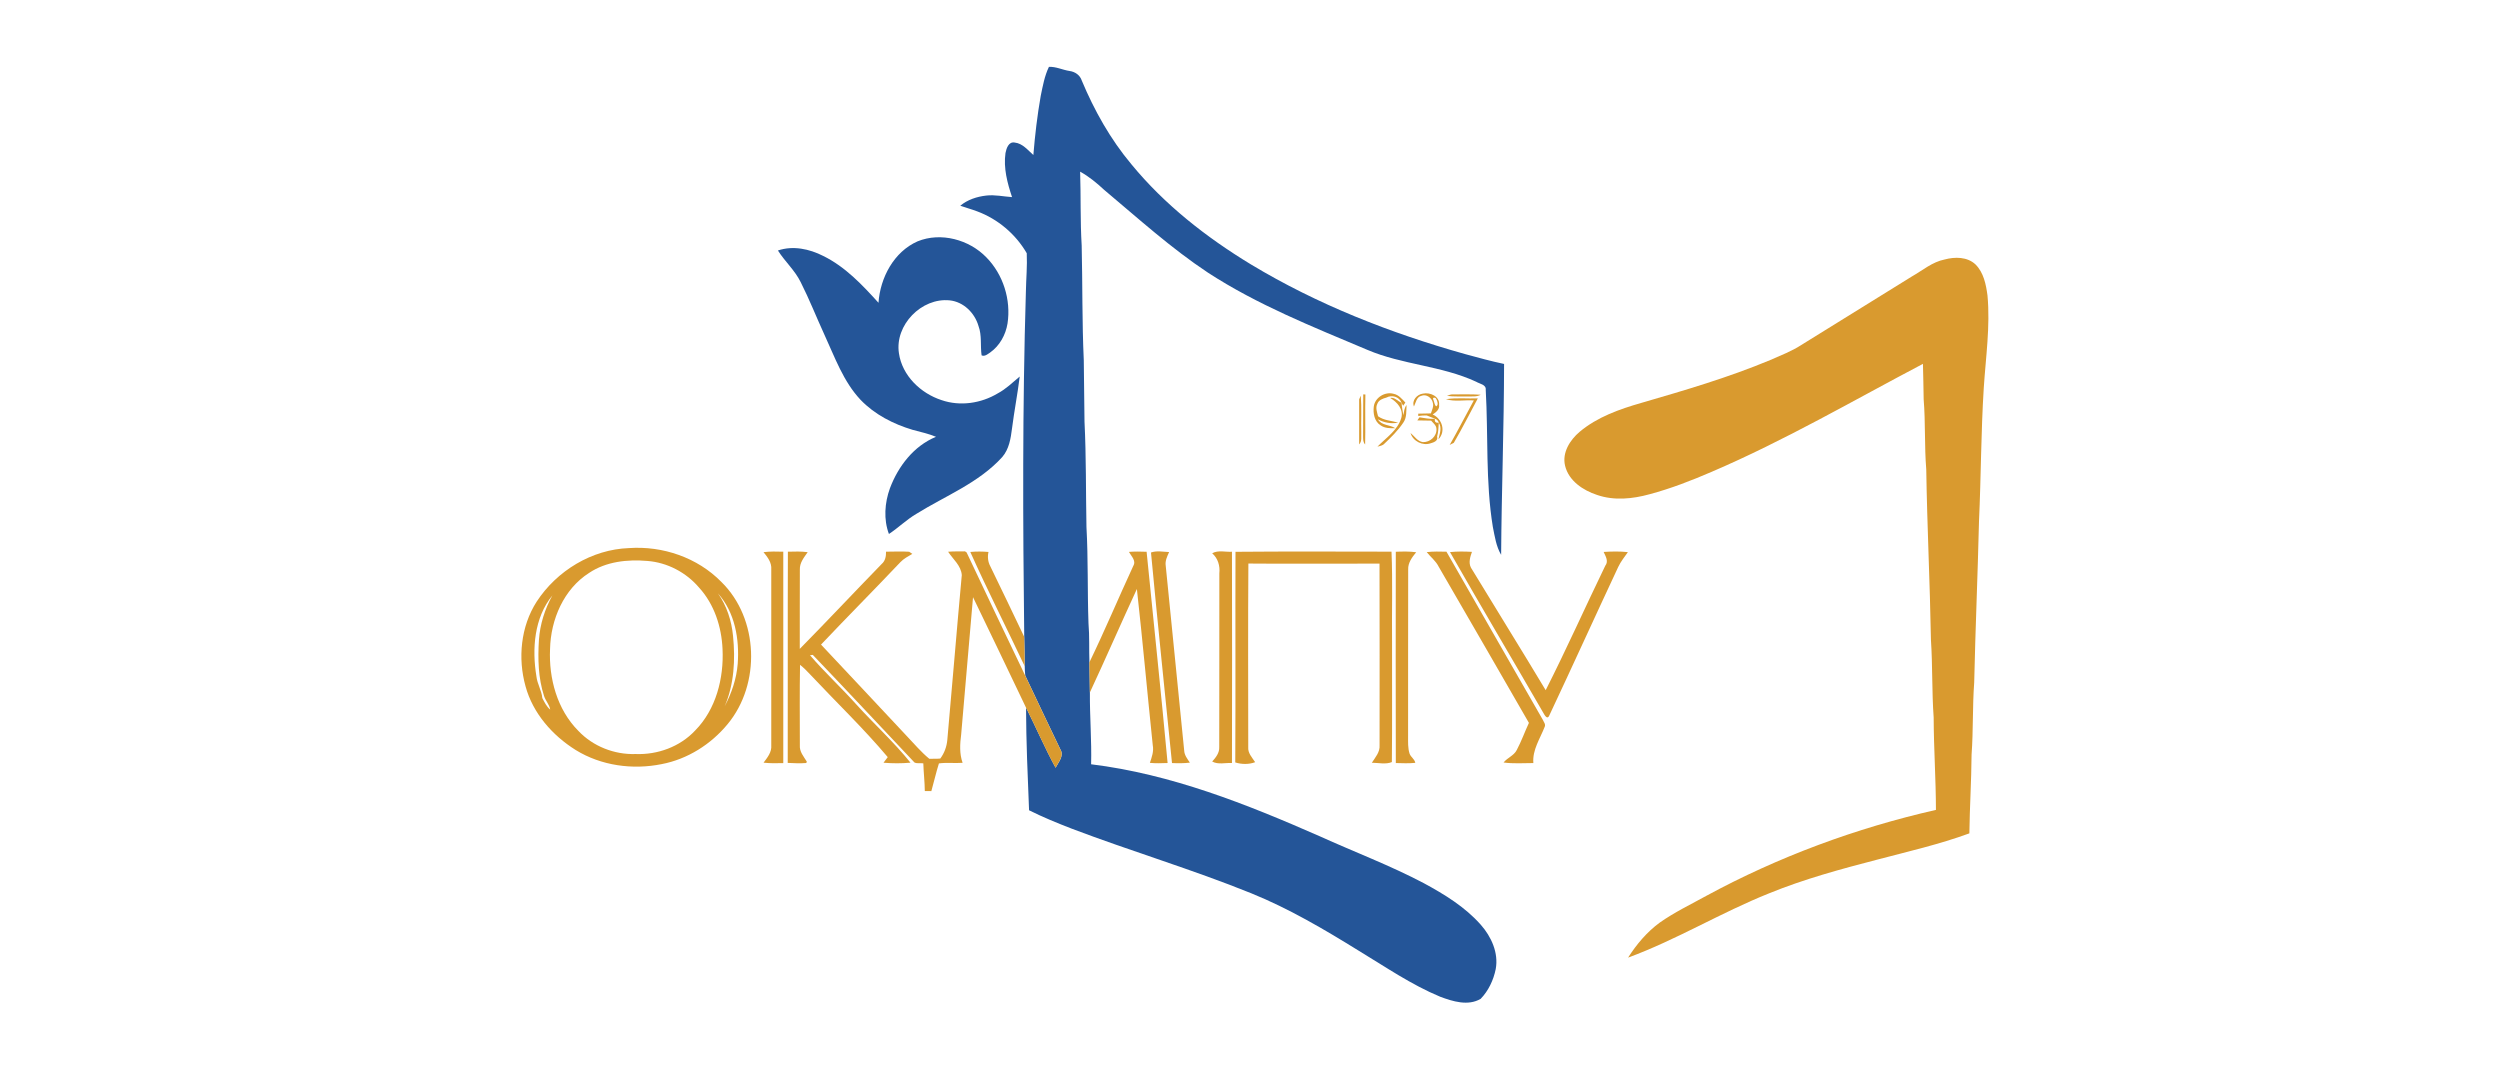 <svg width="187" height="80" viewBox="0 0 187 80" fill="none" xmlns="http://www.w3.org/2000/svg">
<g clip-path="url(#clip0_12989_84233)">
<path d="M78.459 5.003C78.97 4.968 79.486 5.233 79.999 5.309C80.415 5.366 80.784 5.615 80.917 6.027C81.857 8.272 83.062 10.42 84.63 12.29C87.116 15.316 90.241 17.759 93.575 19.781C98.551 22.779 104.002 24.917 109.582 26.484C110.551 26.745 111.52 27.019 112.505 27.223C112.498 31.984 112.317 36.739 112.285 41.501C111.91 40.865 111.808 40.121 111.664 39.411C111.111 36.024 111.328 32.579 111.133 29.166C111.18 28.76 110.676 28.716 110.414 28.553C107.825 27.352 104.891 27.285 102.274 26.167C98.207 24.451 94.066 22.81 90.35 20.391C87.585 18.557 85.121 16.322 82.584 14.195C82.034 13.682 81.453 13.205 80.794 12.84C80.855 14.683 80.798 16.528 80.91 18.369C80.978 21.233 80.935 24.099 81.067 26.96C81.088 28.486 81.108 30.013 81.121 31.54C81.251 34.161 81.217 36.788 81.267 39.412C81.401 41.811 81.334 44.216 81.419 46.616C81.502 47.592 81.453 48.572 81.489 49.549C81.496 50.3 81.51 51.052 81.524 51.804C81.511 53.593 81.661 55.377 81.616 57.168C87.589 57.899 93.23 60.142 98.7 62.545C101.302 63.726 103.984 64.733 106.514 66.069C108.054 66.902 109.584 67.841 110.756 69.164C111.548 70.058 112.105 71.272 111.88 72.487C111.714 73.308 111.337 74.112 110.752 74.715C109.808 75.265 108.675 74.909 107.728 74.556C105.563 73.656 103.623 72.318 101.626 71.11C99.044 69.511 96.415 67.962 93.596 66.818C89.182 65.032 84.611 63.672 80.161 61.982C79.082 61.564 78.009 61.127 76.974 60.608C76.869 58.047 76.758 55.486 76.747 52.923C77.498 54.418 78.159 55.96 78.959 57.428C79.164 57.019 79.61 56.547 79.324 56.072C78.444 54.228 77.557 52.388 76.691 50.537C76.663 50.305 76.654 50.072 76.65 49.838C76.644 49.105 76.635 48.37 76.613 47.636C76.509 39.034 76.476 30.43 76.736 21.832C76.753 20.869 76.845 19.902 76.801 18.941C75.97 17.509 74.637 16.381 73.086 15.807C72.673 15.649 72.244 15.539 71.828 15.389C72.371 14.935 73.074 14.708 73.768 14.628C74.415 14.552 75.056 14.701 75.701 14.744C75.349 13.687 75.051 12.572 75.21 11.45C75.276 11.103 75.446 10.57 75.905 10.664C76.49 10.726 76.88 11.23 77.296 11.593C77.416 10.114 77.588 8.64 77.845 7.18C77.998 6.443 78.13 5.685 78.459 5.003Z" fill="#245598"/>
<path d="M68.637 18.052C70.374 17.342 72.495 17.92 73.781 19.252C75.04 20.531 75.634 22.425 75.363 24.197C75.223 25.052 74.774 25.866 74.059 26.371C73.872 26.489 73.658 26.688 73.423 26.58C73.319 25.851 73.455 25.088 73.191 24.384C72.909 23.405 72.072 22.575 71.037 22.467C68.933 22.252 66.917 24.313 67.24 26.423C67.482 28.099 68.866 29.422 70.431 29.93C71.818 30.407 73.383 30.173 74.631 29.425C75.246 29.098 75.744 28.608 76.275 28.165C76.115 29.468 75.863 30.757 75.697 32.06C75.603 32.806 75.477 33.6 74.967 34.188C73.211 36.126 70.722 37.08 68.547 38.435C67.811 38.865 67.203 39.474 66.492 39.942C66.082 38.856 66.174 37.606 66.566 36.526C67.184 34.879 68.352 33.355 70.014 32.673C69.452 32.439 68.858 32.312 68.273 32.154C66.823 31.721 65.426 31.008 64.369 29.906C63.078 28.533 62.446 26.723 61.67 25.043C61.07 23.736 60.543 22.394 59.894 21.109C59.461 20.223 58.71 19.562 58.188 18.737C59.314 18.354 60.545 18.618 61.578 19.145C63.224 19.952 64.499 21.308 65.711 22.648C65.841 20.77 66.86 18.835 68.637 18.052Z" fill="#245598"/>
<path d="M145.457 19.41C146.225 19.202 147.154 19.202 147.768 19.78C148.378 20.387 148.555 21.279 148.664 22.1C148.878 24.412 148.534 26.722 148.385 29.026C148.176 32.348 148.182 35.679 148.029 39.004C147.934 43.022 147.759 47.035 147.67 51.052C147.537 52.847 147.606 54.65 147.474 56.446C147.46 58.411 147.334 60.371 147.309 62.335C145.058 63.16 142.718 63.694 140.403 64.304C137.673 65.013 134.94 65.755 132.324 66.823C128.734 68.258 125.411 70.293 121.779 71.631C122.414 70.636 123.19 69.713 124.145 69.013C125.239 68.242 126.448 67.661 127.618 67.016C133.015 64.088 138.825 61.94 144.808 60.58C144.804 58.275 144.646 55.975 144.638 53.67C144.5 51.736 144.563 49.792 144.434 47.858C144.362 43.608 144.149 39.366 144.084 35.117C143.941 33.371 144.033 31.613 143.89 29.865C143.864 28.983 143.871 28.099 143.836 27.217C138.602 29.971 133.477 32.959 128.031 35.293C126.522 35.944 124.983 36.543 123.393 36.968C122.118 37.321 120.734 37.462 119.462 37.022C118.416 36.68 117.342 35.971 117.068 34.838C116.831 33.858 117.434 32.914 118.153 32.303C119.475 31.191 121.141 30.605 122.778 30.135C126.033 29.191 129.295 28.234 132.426 26.926C133.209 26.579 134.019 26.274 134.739 25.804C137.497 24.088 140.264 22.385 143.022 20.671C143.816 20.221 144.539 19.591 145.457 19.41Z" fill="#D99A2F"/>
<path d="M102.76 30.405C102.847 29.733 103.599 29.275 104.242 29.457C104.62 29.532 104.872 29.846 105.121 30.113C105.066 30.192 105.01 30.271 104.955 30.349L104.836 30.127C104.659 29.669 104.113 29.514 103.697 29.741C103.433 29.812 103.12 29.922 103.024 30.207C102.87 30.508 103.007 30.834 103.079 31.136C103.524 31.459 104.076 31.464 104.583 31.612C104.058 31.719 103.535 31.614 103.066 31.367C103.35 31.849 103.951 31.752 104.365 32.028C103.99 32.041 103.585 32.041 103.267 31.814C102.801 31.524 102.695 30.911 102.76 30.405Z" fill="#D99A2F"/>
<path d="M106.439 29.441C106.966 29.325 107.711 29.649 107.644 30.28C107.7 30.62 107.413 30.841 107.164 31.004C107.873 31.31 108.17 32.279 107.594 32.859C107.685 32.452 107.874 32.006 107.62 31.616C107.574 31.463 107.476 31.364 107.328 31.317C107.127 31.23 106.922 31.152 106.72 31.076C106.507 31.069 106.297 31.083 106.088 31.116C106.087 31.073 106.083 30.986 106.081 30.942C106.398 30.942 106.715 30.935 107.031 30.922C107.111 30.668 107.258 30.406 107.176 30.132C107.109 29.758 106.688 29.452 106.318 29.607C105.95 29.689 105.907 30.124 105.763 30.406C105.579 29.953 105.996 29.495 106.439 29.441ZM107.212 29.891C107.29 30.052 107.285 30.27 107.424 30.395C107.62 30.309 107.515 29.978 107.428 29.836C107.373 29.7 107.115 29.711 107.212 29.891Z" fill="#D99A2F"/>
<path d="M108.234 29.613C108.377 29.564 108.512 29.486 108.671 29.501C109.367 29.501 110.063 29.48 110.759 29.526C110.456 29.699 110.099 29.645 109.768 29.654C109.256 29.646 108.743 29.677 108.234 29.613Z" fill="#D99A2F"/>
<path d="M101.971 29.5L102.132 29.507C102.099 30.755 102.145 32.004 102.112 33.251C101.928 33.042 101.966 32.757 101.961 32.502C101.972 31.501 101.958 30.501 101.971 29.5Z" fill="#D99A2F"/>
<path d="M101.665 29.873C101.696 29.803 101.755 29.663 101.786 29.594C101.86 30.514 101.798 31.439 101.823 32.362C101.802 32.657 101.895 33.005 101.664 33.241C101.67 32.118 101.67 30.996 101.665 29.873Z" fill="#D99A2F"/>
<path d="M103.984 29.769C104.307 29.685 104.553 30.018 104.837 30.127C104.852 30.439 104.924 30.747 104.971 31.057C105.025 30.795 105.037 30.513 105.21 30.295C105.182 30.729 105.238 31.212 104.981 31.592C104.582 32.193 104.064 32.702 103.544 33.195C103.41 33.339 103.208 33.361 103.031 33.411C103.674 32.744 104.548 32.191 104.819 31.256C104.997 30.614 104.499 30.064 103.984 29.769Z" fill="#D99A2F"/>
<path d="M108.156 29.859C108.944 29.74 109.746 29.825 110.54 29.801C109.944 30.909 109.381 32.035 108.747 33.12C108.669 33.16 108.513 33.241 108.436 33.281C109.062 32.185 109.634 31.059 110.242 29.952C109.55 29.904 108.825 30.067 108.156 29.859Z" fill="#D99A2F"/>
<path d="M106.014 31.447C106.054 31.389 106.135 31.274 106.176 31.216C106.557 31.264 106.939 31.367 107.329 31.317C107.291 31.548 107.388 31.648 107.62 31.616C107.602 31.966 107.589 32.319 107.495 32.658C107.59 32.972 107.241 33.097 107.005 33.16C106.404 33.365 105.683 33 105.508 32.387C105.804 32.628 106.023 33.015 106.433 33.071C106.968 33.091 107.493 32.625 107.446 32.073C107.436 31.811 107.201 31.648 107.049 31.464C106.704 31.459 106.358 31.457 106.014 31.447Z" fill="#D99A2F"/>
<path d="M47.049 40.997C49.575 40.82 52.176 41.707 53.96 43.53C56.764 46.276 56.914 51.17 54.425 54.166C53.18 55.678 51.423 56.788 49.493 57.156C47.32 57.597 44.965 57.275 43.064 56.102C41.319 55.012 39.86 53.352 39.311 51.339C38.724 49.236 38.95 46.865 40.139 45.009C41.647 42.695 44.267 41.096 47.049 40.997ZM48.426 41.959C46.933 41.831 45.346 41.999 44.071 42.85C42.168 44.058 41.194 46.342 41.144 48.543C41.043 50.741 41.672 53.067 43.251 54.659C44.347 55.826 45.955 56.457 47.549 56.401C49.186 56.466 50.86 55.857 51.989 54.651C53.56 53.063 54.149 50.735 54.046 48.552C53.974 46.886 53.429 45.196 52.288 43.95C51.325 42.816 49.913 42.075 48.426 41.959ZM53.703 44.385C54.365 45.319 54.72 46.435 54.831 47.568C55.008 49.336 54.917 51.182 54.205 52.833C54.726 51.846 55.094 50.771 55.181 49.654C55.316 47.808 54.976 45.804 53.703 44.385ZM40.124 50.595C40.187 51.158 40.516 51.654 40.565 52.216C40.725 52.523 40.883 52.853 41.155 53.08C41.098 52.703 40.807 52.418 40.695 52.06C40.256 50.709 40.225 49.268 40.312 47.862C40.393 46.695 40.753 45.561 41.317 44.539C39.954 46.215 39.785 48.54 40.124 50.595Z" fill="#D99A2F"/>
<path d="M57.109 41.302C57.6 41.24 58.095 41.252 58.589 41.267C58.594 46.538 58.596 51.81 58.589 57.08C58.096 57.093 57.603 57.102 57.114 57.048C57.4 56.665 57.736 56.264 57.691 55.749C57.696 51.364 57.696 46.978 57.691 42.593C57.734 42.081 57.413 41.673 57.111 41.302H57.109Z" fill="#D99A2F"/>
<path d="M58.934 41.267C59.428 41.252 59.924 41.239 60.415 41.302C60.144 41.693 59.808 42.092 59.829 42.601C59.816 44.581 59.83 46.558 59.823 48.536C61.887 46.442 63.899 44.293 65.951 42.185C66.222 41.955 66.282 41.603 66.275 41.266C66.852 41.263 67.43 41.234 68.007 41.271C68.066 41.311 68.183 41.392 68.243 41.43C67.926 41.616 67.594 41.788 67.34 42.059C65.382 44.128 63.371 46.146 61.413 48.215C63.563 50.496 65.699 52.788 67.843 55.073C68.389 55.645 68.9 56.255 69.513 56.758C69.787 56.748 70.062 56.766 70.335 56.739C70.636 56.335 70.816 55.847 70.859 55.347C71.232 51.236 71.562 47.123 71.942 43.015C71.889 42.308 71.284 41.828 70.918 41.27C71.338 41.238 71.761 41.245 72.183 41.242L72.302 41.321C73.749 44.401 75.219 47.468 76.686 50.538C77.553 52.388 78.439 54.229 79.32 56.072C79.606 56.547 79.159 57.019 78.955 57.429C78.154 55.96 77.493 54.418 76.743 52.924C75.431 50.169 74.109 47.418 72.782 44.67C72.487 48.095 72.187 51.519 71.895 54.943C71.804 55.647 71.759 56.378 72.003 57.058C71.414 57.105 70.813 57.023 70.232 57.103C70.015 57.786 69.862 58.487 69.665 59.175C69.502 59.173 69.339 59.171 69.176 59.169C69.168 58.476 69.085 57.789 69.064 57.098C68.848 57.063 68.598 57.133 68.402 57.033C65.866 54.352 63.35 51.648 60.797 48.985C60.744 48.992 60.64 49.007 60.589 49.014C61.685 50.29 62.926 51.434 64.048 52.686C65.38 54.157 66.86 55.501 68.105 57.048C67.434 57.11 66.757 57.106 66.086 57.052C66.165 56.947 66.324 56.737 66.403 56.633C64.581 54.468 62.53 52.507 60.596 50.445C60.361 50.19 60.115 49.944 59.843 49.728C59.807 51.733 59.827 53.739 59.829 55.744C59.791 56.229 60.119 56.589 60.349 56.969L60.311 57.073C59.848 57.109 59.384 57.091 58.922 57.065C58.936 51.798 58.912 46.532 58.934 41.267Z" fill="#D99A2F"/>
<path d="M72.578 41.286C73.03 41.244 73.486 41.247 73.939 41.286C73.857 41.65 73.896 42.026 74.074 42.356C74.928 44.111 75.772 45.873 76.611 47.635C76.633 48.368 76.641 49.103 76.648 49.837C75.302 46.981 73.869 44.165 72.578 41.285V41.286Z" fill="#D99A2F"/>
<path d="M84.442 41.281C84.881 41.248 85.324 41.253 85.766 41.272C86.29 46.539 86.849 51.804 87.337 57.074C86.894 57.089 86.452 57.107 86.012 57.062C86.154 56.634 86.316 56.197 86.226 55.739C85.821 51.845 85.47 47.946 85.039 44.057C83.849 46.632 82.716 49.232 81.519 51.804C81.505 51.052 81.491 50.301 81.484 49.549C82.637 47.173 83.659 44.73 84.769 42.331C85.004 41.938 84.619 41.603 84.442 41.281Z" fill="#D99A2F"/>
<path d="M86.094 41.328C86.522 41.174 87.002 41.276 87.45 41.293C87.305 41.615 87.139 41.95 87.196 42.317C87.65 46.925 88.125 51.529 88.577 56.138C88.592 56.489 88.816 56.767 89.003 57.045C88.559 57.099 88.111 57.096 87.666 57.077C87.135 51.828 86.589 46.579 86.094 41.328Z" fill="#D99A2F"/>
<path d="M92.415 41.275C96.304 41.239 100.195 41.261 104.085 41.264C104.178 43.505 104.1 45.751 104.125 47.996C104.115 50.998 104.146 54.002 104.111 57.004C103.656 57.193 103.103 57.056 102.614 57.053C102.871 56.651 103.232 56.259 103.192 55.744C103.192 51.214 103.202 46.685 103.188 42.156C102.476 42.162 101.764 42.158 101.053 42.161C99.535 42.157 98.018 42.158 96.5 42.16C95.461 42.158 94.42 42.167 93.379 42.153C93.346 46.728 93.366 51.307 93.369 55.884C93.33 56.332 93.658 56.663 93.885 57.012C93.409 57.189 92.881 57.177 92.398 57.031C92.429 51.779 92.396 46.526 92.415 41.275Z" fill="#D99A2F"/>
<path d="M104.406 41.271C104.913 41.251 105.424 41.238 105.93 41.307C105.628 41.682 105.31 42.088 105.332 42.601C105.319 46.749 105.334 50.896 105.325 55.044C105.327 55.491 105.298 55.953 105.44 56.385C105.536 56.637 105.818 56.786 105.863 57.06C105.379 57.113 104.893 57.087 104.407 57.076C104.394 51.808 104.398 46.539 104.406 41.271Z" fill="#D99A2F"/>
<path d="M106.719 41.299C107.208 41.24 107.703 41.255 108.195 41.267C110.587 45.456 112.994 49.635 115.391 53.821C115.462 53.996 115.646 54.183 115.535 54.384C115.194 55.257 114.614 56.096 114.695 57.077C113.952 57.079 113.204 57.134 112.467 57.035C112.752 56.677 113.237 56.526 113.45 56.107C113.801 55.45 114.05 54.745 114.363 54.071C112.124 50.174 109.87 46.285 107.617 42.395C107.404 41.961 107.013 41.669 106.719 41.299Z" fill="#D99A2F"/>
<path d="M90.672 41.386C91.117 41.129 91.662 41.302 92.151 41.271C92.164 46.539 92.161 51.807 92.151 57.073C91.663 57.045 91.12 57.211 90.672 56.962C90.947 56.66 91.225 56.307 91.199 55.873C91.214 51.544 91.197 47.213 91.207 42.884C91.266 42.323 91.105 41.765 90.672 41.386Z" fill="#D99A2F"/>
<path d="M108.461 41.297C109.006 41.238 109.555 41.249 110.102 41.279C109.972 41.651 109.827 42.092 110.03 42.466C111.885 45.523 113.777 48.559 115.617 51.626C117.172 48.56 118.573 45.414 120.073 42.319C120.341 41.976 120.099 41.615 119.952 41.285C120.555 41.247 121.162 41.233 121.765 41.299C121.512 41.662 121.23 42.008 121.042 42.411C119.307 46.116 117.617 49.843 115.875 53.544C115.737 53.839 115.546 53.509 115.465 53.363C113.141 49.335 110.764 45.337 108.461 41.297Z" fill="#D99A2F"/>
</g>
<defs>
<clipPath id="clip0_12989_84233">
<rect width="109.73" height="70" fill="white" transform="translate(39 5)"/>
</clipPath>
</defs>
</svg>
